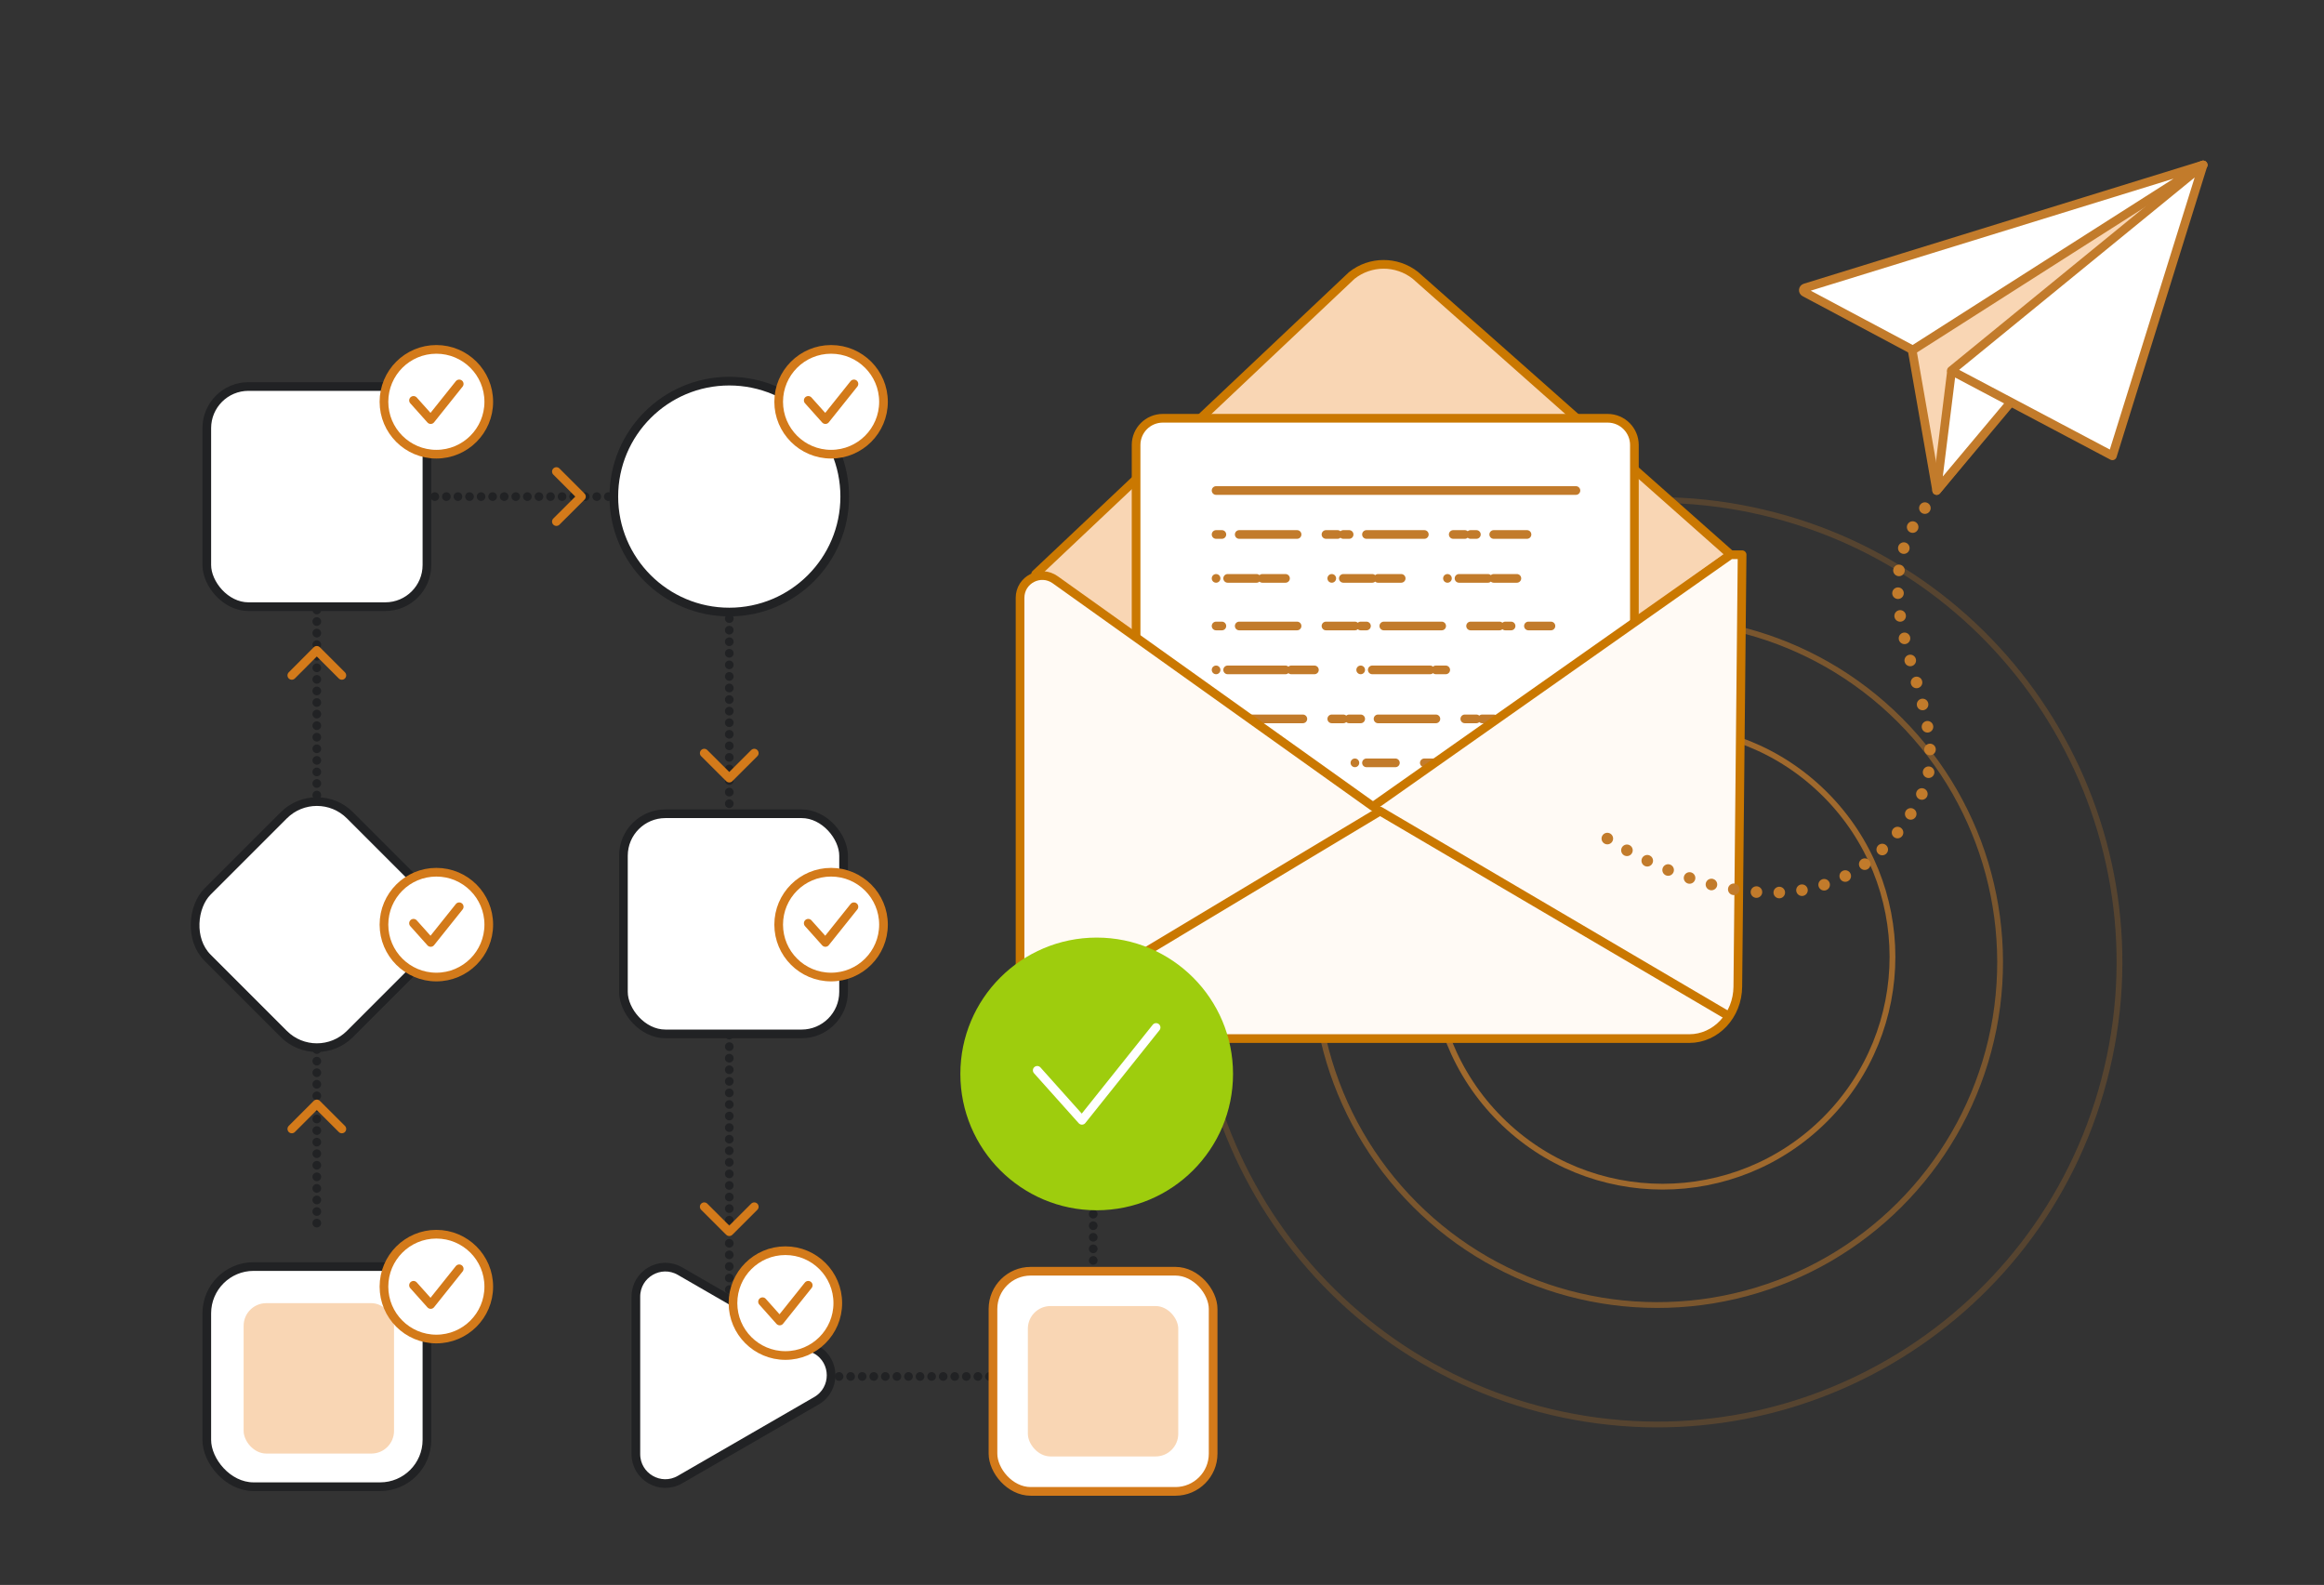 <?xml version="1.0" encoding="UTF-8"?><svg id="a" xmlns="http://www.w3.org/2000/svg" width="401.78" height="274" viewBox="0 0 401.78 274"><rect x="0" y="0" width="401.78" height="274" fill="#333333" stroke="none"/><polyline points="54.77 211.45 54.77 85.85 126.08 85.85 126.08 237.96 189 237.96 189 186.47" fill="none" stroke="#212224" stroke-dasharray="0 2" stroke-linecap="round" stroke-linejoin="round" stroke-width="1.5"/><rect x="35.75" y="66.82" width="38.06" height="38.06" rx="7.2" ry="7.2" fill="#fff" stroke="#212224" stroke-linecap="round" stroke-linejoin="round" stroke-width="1.5"/><rect x="35.75" y="218.96" width="38.06" height="38.06" rx="8.09" ry="8.09" fill="#fff" stroke="#212224" stroke-linecap="round" stroke-linejoin="round" stroke-width="1.5"/><rect x="42.12" y="225.29" width="26" height="26" rx="3.91" ry="3.91" fill="#f9d6b4" stroke-width="0"/><rect x="107.78" y="140.68" width="38.06" height="38.06" rx="7.26" ry="7.26" fill="#fff" stroke="#212224" stroke-linecap="round" stroke-linejoin="round" stroke-width="1.5"/><circle cx="126.08" cy="85.85" r="19.96" fill="#fff" stroke="#212224" stroke-linecap="round" stroke-linejoin="round" stroke-width="1.5"/><path d="m141.14,233.35c3.39,1.96,3.39,6.86,0,8.82l-11.79,6.81-11.79,6.81c-3.39,1.96-7.63-.49-7.63-4.41v-27.22c0-3.92,4.24-6.37,7.63-4.41l11.79,6.81,11.79,6.81Z" fill="#fff" stroke="#212224" stroke-linecap="round" stroke-linejoin="round" stroke-width="1.5"/><polyline points="50.45 195.17 54.77 190.85 59.1 195.17" fill="none" stroke="#d37a1a" stroke-linecap="round" stroke-linejoin="round" stroke-width="1.5"/><polyline points="50.45 116.76 54.77 112.43 59.1 116.76" fill="none" stroke="#d37a1a" stroke-linecap="round" stroke-linejoin="round" stroke-width="1.5"/><polyline points="96.19 81.52 100.52 85.85 96.19 90.17" fill="none" stroke="#d37a1a" stroke-linecap="round" stroke-linejoin="round" stroke-width="1.5"/><polyline points="130.4 130.2 126.08 134.52 121.75 130.2" fill="none" stroke="#d37a1a" stroke-linecap="round" stroke-linejoin="round" stroke-width="1.5"/><polyline points="130.4 208.62 126.08 212.94 121.75 208.62" fill="none" stroke="#d37a1a" stroke-linecap="round" stroke-linejoin="round" stroke-width="1.5"/><rect x="37.37" y="142.43" width="34.82" height="34.82" rx="8.09" ry="8.09" transform="translate(129.07 8.09) rotate(45)" fill="#fff" stroke="#212224" stroke-linecap="round" stroke-linejoin="round" stroke-width="1.5"/><circle cx="75.44" cy="159.85" r="9.06" fill="#fff" stroke="#d37a1a" stroke-linecap="round" stroke-linejoin="round" stroke-width="1.5"/><polyline points="71.49 159.61 74.46 162.93 79.39 156.76" fill="#fff" stroke="#d37a1a" stroke-linecap="round" stroke-linejoin="round" stroke-width="1.5"/><circle cx="75.44" cy="222.43" r="9.06" fill="#fff" stroke="#d37a1a" stroke-linecap="round" stroke-linejoin="round" stroke-width="1.5"/><polyline points="71.49 222.2 74.46 225.52 79.39 219.35" fill="none" stroke="#d37a1a" stroke-linecap="round" stroke-linejoin="round" stroke-width="1.5"/><circle cx="75.44" cy="69.46" r="9.06" fill="#fff" stroke="#d37a1a" stroke-linecap="round" stroke-linejoin="round" stroke-width="1.5"/><polyline points="71.49 69.22 74.46 72.54 79.39 66.37" fill="#fff" stroke="#d37a1a" stroke-linecap="round" stroke-linejoin="round" stroke-width="1.5"/><circle cx="143.68" cy="159.85" r="9.06" fill="#fff" stroke="#d37a1a" stroke-linecap="round" stroke-linejoin="round" stroke-width="1.5"/><polyline points="139.73 159.61 142.7 162.93 147.63 156.76" fill="#fff" stroke="#d37a1a" stroke-linecap="round" stroke-linejoin="round" stroke-width="1.5"/><circle cx="135.78" cy="225.28" r="9.06" fill="#fff" stroke="#d37a1a" stroke-linecap="round" stroke-linejoin="round" stroke-width="1.5"/><polyline points="131.83 225.04 134.8 228.37 139.73 222.2" fill="#fff" stroke="#d37a1a" stroke-linecap="round" stroke-linejoin="round" stroke-width="1.5"/><circle cx="143.68" cy="69.46" r="9.06" fill="#fff" stroke="#d37a1a" stroke-linecap="round" stroke-linejoin="round" stroke-width="1.5"/><polyline points="139.73 69.22 142.7 72.54 147.63 66.37" fill="#fff" stroke="#d37a1a" stroke-linecap="round" stroke-linejoin="round" stroke-width="1.5"/><path d="m306.83,89.09c-42.67-11.22-86.36,14.28-97.58,56.95-11.22,42.67,14.28,86.36,56.95,97.58,42.67,11.22,86.36-14.28,97.58-56.95,11.22-42.67-14.28-86.36-56.95-97.58Z" fill="none" opacity=".25" stroke="#c37b2b" stroke-linecap="round" stroke-linejoin="round"/><circle cx="287.45" cy="165.42" r="39.73" transform="translate(-32.78 251.71) rotate(-45)" fill="none" opacity=".75" stroke="#c37b2b" stroke-linecap="round" stroke-linejoin="round"/><circle cx="286.52" cy="166.36" r="59.26" transform="translate(-33.71 251.32) rotate(-45)" fill="none" opacity=".5" stroke="#c37b2b" stroke-linecap="round" stroke-linejoin="round"/><rect x="171.67" y="219.77" width="38.06" height="38.06" rx="6.52" ry="6.52" fill="#fff" stroke="#d37a1a" stroke-linecap="round" stroke-linejoin="round" stroke-width="1.5"/><rect x="177.7" y="225.79" width="26" height="26" rx="3.91" ry="3.91" fill="#f9d6b4" stroke-width="0"/><path d="m179.04,99.25l54.65-51.62c3.21-2.56,7.76-2.57,10.99-.04l54.51,48.3-61.13,44.33-59.02-40.97Z" fill="#f9d6b4" stroke="#ca7801" stroke-linecap="round" stroke-linejoin="round" stroke-width="1.5"/><path d="m201.04,72.31h76.9c2.55,0,4.62,2.07,4.62,4.62v86.1c0,2.27-1.84,4.11-4.11,4.11h-77.93c-2.27,0-4.11-1.84-4.11-4.11v-86.1c0-2.55,2.07-4.62,4.62-4.62Z" fill="#fff" stroke="#ca7801" stroke-linecap="round" stroke-linejoin="round" stroke-width="1.5"/><line x1="210.24" y1="84.8" x2="272.45" y2="84.8" fill="none" stroke="#c27b2b" stroke-linecap="round" stroke-linejoin="round" stroke-width="1.5"/><line x1="210.24" y1="92.4" x2="263.99" y2="92.4" fill="none" stroke="#c27b2b" stroke-dasharray="0 0 0 0 0 0 1 3 10 5 2 1" stroke-linecap="round" stroke-linejoin="round" stroke-width="1.5"/><line x1="210.24" y1="99.99" x2="262.99" y2="99.99" fill="none" stroke="#c27b2b" stroke-dasharray="0 0 0 0 0 2 5 1 4 8" stroke-linecap="round" stroke-linejoin="round" stroke-width="1.5"/><line x1="210.24" y1="108.22" x2="268.13" y2="108.22" fill="none" stroke="#c27b2b" stroke-dasharray="0 0 0 0 0 0 1 3 10 5 5 1" stroke-linecap="round" stroke-linejoin="round" stroke-width="1.5"/><line x1="210.24" y1="115.81" x2="249.94" y2="115.81" fill="none" stroke="#c27b2b" stroke-dasharray="0 0 0 0 0 2 10 1 4 8" stroke-linecap="round" stroke-linejoin="round" stroke-width="1.5"/><line x1="210.24" y1="124.28" x2="272.45" y2="124.28" fill="none" stroke="#c27b2b" stroke-dasharray="0 0 0 0 0 0 2 3 10 5 2 1" stroke-linecap="round" stroke-linejoin="round" stroke-width="1.5"/><line x1="210.24" y1="131.88" x2="262.99" y2="131.88" fill="none" stroke="#c27b2b" stroke-dasharray="0 0 0 0 0 2 5 5 4 8" stroke-linecap="round" stroke-linejoin="round" stroke-width="1.5"/><path d="m299.2,95.89l-61.84,43.53-54.93-39.19c-2.55-1.82-6.08,0-6.08,3.13v67.11c0,5.02,3.76,9.08,8.4,9.08h107.3c4.6,0,8.35-4.01,8.39-8.98l.74-74.67h-1.97Z" fill="#fffaf5" stroke="#ca7801" stroke-linecap="round" stroke-linejoin="round" stroke-width="1.5"/><polyline points="179.41 175.76 238.59 140.22 298.52 175.45" fill="#fffaf5" stroke="#ca7801" stroke-linecap="round" stroke-linejoin="round" stroke-width="1.5"/><circle cx="189.6" cy="185.66" r="23.57" fill="#9ecd0d" stroke-width="0"/><polyline points="179.32 185.04 187.05 193.68 199.87 177.63" fill="none" stroke="#fff" stroke-linecap="round" stroke-linejoin="round" stroke-width="1.5"/><polygon points="334.82 84.8 328.6 49.21 380.88 28.52 334.82 84.8" fill="#f9d6b4" stroke="#c27b2b" stroke-linecap="round" stroke-linejoin="round" stroke-width="1.5"/><path d="m330.69,60.51c.25-.18,50.19-31.99,50.19-31.99l-68.82,21.25c-.36.11-.4.6-.07.77l18.71,9.97Z" fill="#fff" stroke="#c27b2b" stroke-linecap="round" stroke-linejoin="round" stroke-width="1.5"/><polygon points="337.37 64.29 334.82 84.8 356.07 59.46 337.37 64.29" fill="#fff" stroke="#c27b2b" stroke-linecap="round" stroke-linejoin="round" stroke-width="1.5"/><polygon points="337.35 64.07 365.2 78.8 380.88 28.52 337.35 64.07" fill="#fff" stroke="#c27b2b" stroke-linecap="round" stroke-linejoin="round" stroke-width="1.5"/><line x1="277.88" y1="144.97" x2="277.88" y2="144.97" fill="none" stroke="#c27b2b" stroke-linecap="round" stroke-linejoin="round" stroke-width="2"/><path d="m281.27,147c9.54,5.27,36.86,17.23,50.66-9.07,7.29-13.89-11.18-31.53-.29-48.47" fill="none" stroke="#c27b2b" stroke-dasharray="0 0 0 3.95" stroke-linecap="round" stroke-linejoin="round" stroke-width="2"/><line x1="332.78" y1="87.84" x2="332.78" y2="87.84" fill="none" stroke="#c27b2b" stroke-linecap="round" stroke-linejoin="round" stroke-width="2"/></svg>